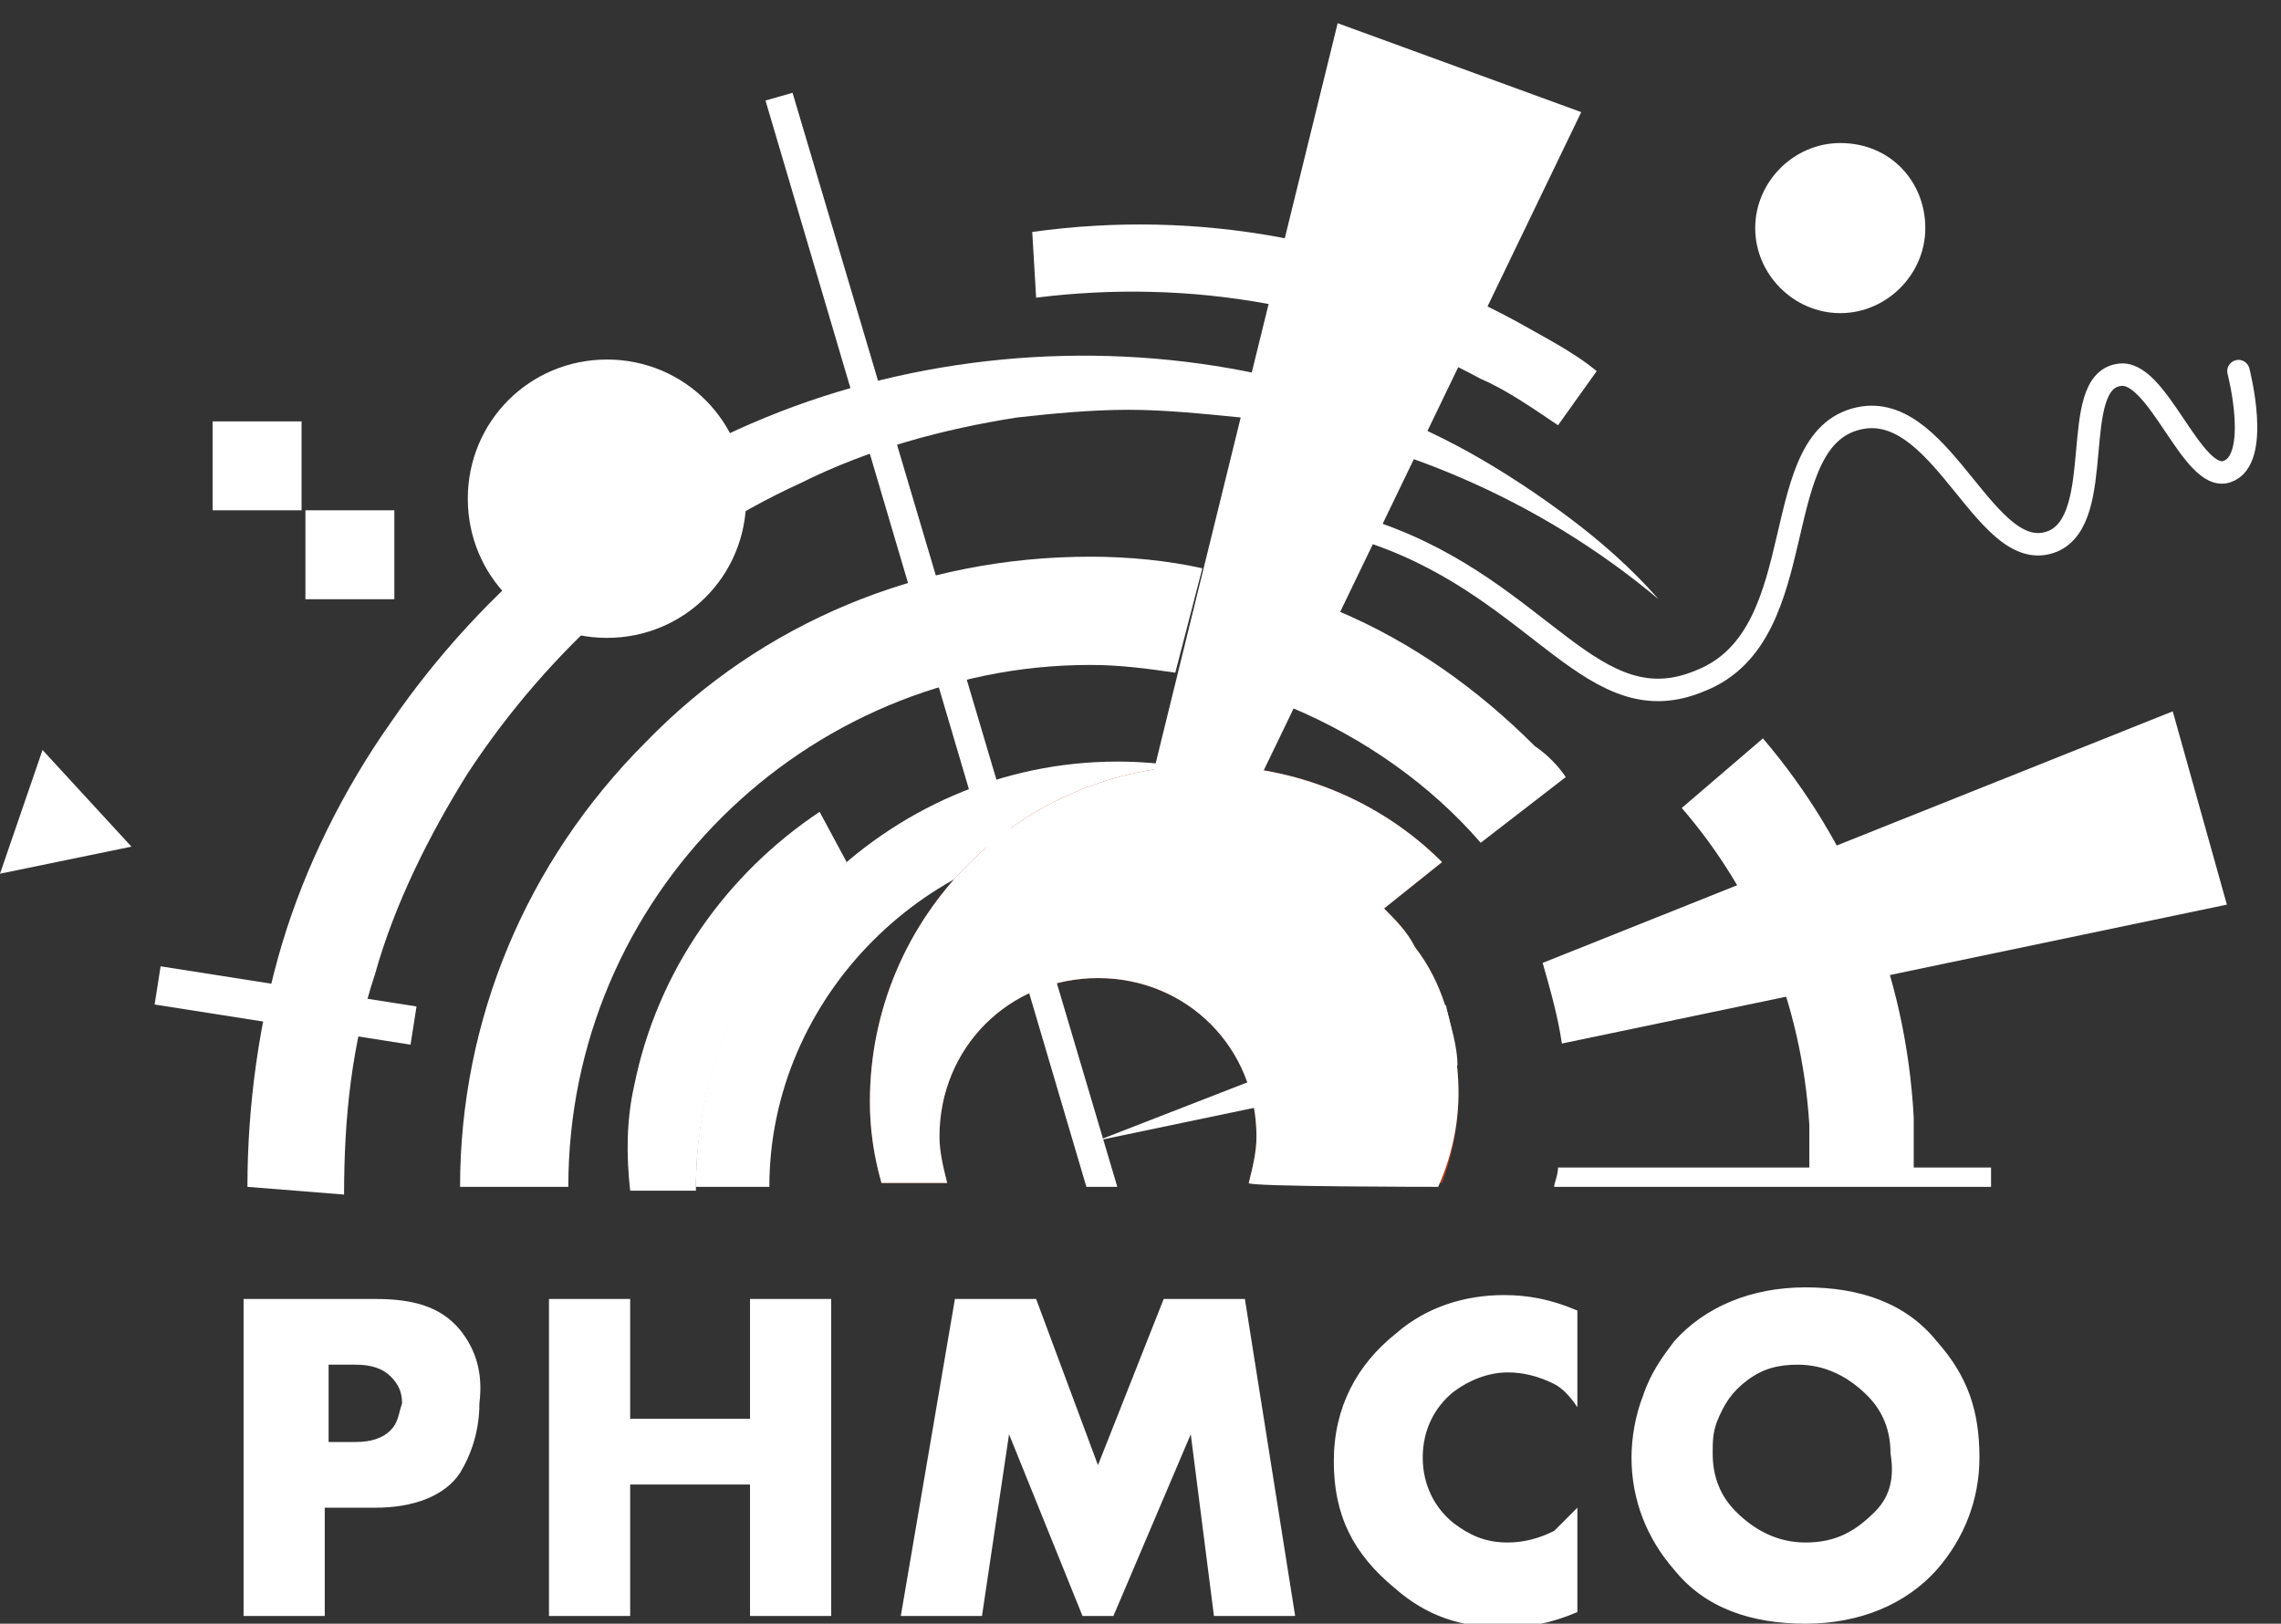 <?xml version="1.0" encoding="utf-8"?>
<!-- Generator: Adobe Illustrator 22.1.0, SVG Export Plug-In . SVG Version: 6.00 Build 0)  -->
<svg version="1.1" id="Слой_1" xmlns="http://www.w3.org/2000/svg" xmlns:xlink="http://www.w3.org/1999/xlink" x="0px" y="0px"
	 width="59px" height="42px" viewBox="0 0 59 42" style="enable-background:new 0 0 59 42;" xml:space="preserve">
<rect x="0" y="0" width="59" height="42" fill="#333333" stroke="none"/>
<style type="text/css">
	.st0{fill:#FFFFFF;}
	.st1{fill:#B03A1B;}
	.st2{fill:none;stroke:#FFFFFF;stroke-width:0.581;stroke-linecap:round;stroke-linejoin:round;stroke-miterlimit:10;}
	.st3{clip-path:url(#SVGID_2_);fill:#FFFFFF;}
</style>
<g>
	<g>
		<path class="st0" d="M11.9,34.4c-0.5-0.6-1.2-0.8-2.2-0.8H6.3v8.2h2.1V39h1.3c1,0,1.8-0.3,2.2-0.9c0.3-0.5,0.5-1.1,0.5-1.8
			C12.5,35.5,12.3,34.9,11.9,34.4 M10.1,37c-0.2,0.2-0.5,0.3-0.9,0.3H8.5v-2h0.7c0.4,0,0.7,0.1,0.9,0.3c0.2,0.2,0.3,0.4,0.3,0.7
			C10.3,36.6,10.3,36.8,10.1,37 M21.5,33.6h-2.1v3.1h-3.1v-3.1h-2.1v8.2h2.1v-3.4h3.1v3.4h2.1V33.6z M32.2,33.6h-2.1l-1.7,4.3
			l-1.6-4.3h-2.1l-1.4,8.2h2.1l0.7-4.7l1.9,4.7h0.8l2-4.7l0.6,4.7h2.1L32.2,33.6z M40.8,39c-0.2,0.2-0.4,0.4-0.6,0.6
			c-0.4,0.2-0.8,0.3-1.2,0.3c-0.6,0-1-0.2-1.4-0.5c-0.5-0.4-0.8-1-0.8-1.7c0-0.7,0.3-1.3,0.8-1.7c0.4-0.3,0.9-0.5,1.4-0.5
			c0.4,0,0.8,0.1,1.2,0.3c0.2,0.1,0.4,0.3,0.6,0.6v-2.5c-0.7-0.3-1.3-0.4-1.9-0.4c-1,0-2,0.3-2.8,1c-1,0.8-1.6,1.9-1.6,3.3
			c0,1.4,0.5,2.4,1.6,3.3c0.8,0.7,1.7,1,2.8,1c0.6,0,1.2-0.1,1.9-0.4L40.8,39L40.8,39z M50.1,34.7c-0.8-1-2-1.4-3.4-1.4
			c-1.4,0-2.6,0.5-3.4,1.4c-0.3,0.4-0.6,0.8-0.8,1.4c-0.2,0.5-0.3,1.1-0.3,1.6c0,1.1,0.4,2.1,1.1,2.9c0.8,1,2,1.4,3.4,1.4
			c1.4,0,2.6-0.5,3.4-1.4c0.7-0.8,1.1-1.8,1.1-2.9C51.2,36.5,50.9,35.6,50.1,34.7 M48.5,39.1c-0.5,0.5-1,0.8-1.8,0.8
			c-0.7,0-1.3-0.3-1.8-0.8c-0.4-0.4-0.6-0.9-0.6-1.5c0-0.3,0-0.5,0.1-0.8c0.2-0.5,0.4-0.8,0.8-1.1c0.4-0.3,0.8-0.4,1.3-0.4
			c0.7,0,1.3,0.3,1.8,0.8c0.4,0.4,0.6,0.9,0.6,1.5C49,38.2,48.9,38.7,48.5,39.1"/>
		<path class="st0" d="M21.9,22.3L21.2,21c-2.4,1.6-4.2,4.1-4.8,7.1c-0.2,0.9-0.2,1.8-0.1,2.7H18c0-2.9,1.1-5.7,3.2-7.8
			C21.5,22.8,21.7,22.5,21.9,22.3"/>
		<path class="st0" d="M19.9,30.7H18c0-6,4.9-11,10.9-11c2.7,0,5.3,1,7.3,2.9l-1.3,1.4c-1.6-1.5-3.8-2.4-6-2.4
			C24,21.7,19.9,25.8,19.9,30.7"/>
		<path class="st0" d="M49.5,30.2c0-0.4,0-0.8,0-1.3c-0.2-3.7-1.6-7.1-3.9-9.8l-2.1,1.8c1.9,2.2,3.1,5,3.3,8.2c0,0.4,0,0.8,0,1.1
			h-6.5c0,0.2-0.1,0.4-0.1,0.5h6.6h2.8h1.9v-0.5C51.3,30.2,49.5,30.2,49.5,30.2z"/>
		<path class="st1" d="M37.7,27.7c-0.1-1.2-0.4-2.3-1.1-3.2c-0.2-0.4-0.5-0.7-0.8-1l1.5-1.2c-1.6-1.6-3.8-2.5-6.1-2.5
			c-4.8,0-8.7,3.9-8.7,8.7c0,0.7,0.1,1.4,0.3,2.1h1.7c-0.1-0.4-0.2-0.8-0.2-1.2c0-2.3,1.8-4.1,4.1-4.1c2.3,0,4.1,1.8,4.1,4.1
			c0,0.4-0.1,0.8-0.2,1.2h5C37.6,29.8,37.8,28.8,37.7,27.7"/>
		<path class="st2" d="M57.9,9.6c0,0,0.6,2.3-0.3,2.6c-0.9,0.3-1.8-2.7-2.8-2.5c-1.3,0.2-0.3,3.7-1.7,4.3c-1.7,0.7-2.8-3.5-4.9-3.2
			c-2.6,0.4-1.2,5.6-4.2,6.8c-2.8,1.2-4.1-2.3-8.4-3.8"/>
	</g>
	<polygon class="st0" points="34.6,0.6 28.6,25 30,25.5 40.9,2.9 	"/>
	<g>
		<path class="st0" d="M37.2,30.7c0.4-0.9,0.6-1.9,0.5-3c-0.1-1.2-0.4-2.3-1.1-3.2c-0.2-0.4-0.5-0.7-0.8-1l1.5-1.2
			c-1.6-1.6-3.8-2.5-6.1-2.5c-4.8,0-8.7,3.9-8.7,8.7c0,0.7,0.1,1.4,0.3,2.1h1.7c-0.1-0.4-0.2-0.8-0.2-1.2c0-2.3,1.8-4.1,4.1-4.1
			c2.3,0,4.1,1.8,4.1,4.1c0,0.4-0.1,0.8-0.2,1.2C32.2,30.7,37.2,30.7,37.2,30.7z"/>
		<path class="st0" d="M14.7,30.7c0-7.5,6.1-13.5,13.5-13.5c0.8,0,1.5,0.1,2.2,0.2l0.7-2.7c-0.9-0.2-1.9-0.3-2.9-0.3
			c-4.4,0-8.5,1.7-11.5,4.8c-3.1,3.1-4.8,7.2-4.8,11.5H14.7z"/>
		<path class="st0" d="M49.8,5.9c0,1.2-1,2.2-2.2,2.2c-1.2,0-2.2-1-2.2-2.2c0-1.2,1-2.2,2.2-2.2C48.9,3.7,49.8,4.7,49.8,5.9"/>
		<path class="st0" d="M6.4,30.7c0-2.1,0.3-4.3,0.9-6.3c0.6-2,1.6-4,2.8-5.7c2.4-3.5,5.8-6.3,9.7-7.9c3.9-1.6,8.3-2,12.4-1.2
			c2,0.4,4,1.1,5.8,2.1c0.9,0.5,1.8,1.1,2.6,1.7c0.8,0.6,1.6,1.3,2.3,2.1c-3.1-2.6-6.9-4.2-10.8-4.7c-1-0.1-2-0.2-2.9-0.2
			c-1,0-2,0.1-2.9,0.2c-1.9,0.3-3.8,0.8-5.6,1.7c-3.5,1.6-6.5,4.3-8.6,7.5c-1,1.6-1.9,3.4-2.4,5.2c-0.6,1.8-0.8,3.7-0.8,5.7
			L6.4,30.7z"/>
		<path class="st0" d="M40.3,11c-0.6-0.4-1.3-0.9-2-1.2c-3.5-1.9-7.5-2.6-11.5-2.1L26.7,6c4.3-0.6,8.6,0.2,12.5,2.3
			c0.7,0.4,1.5,0.8,2.1,1.3L40.3,11z"/>
	</g>
	<rect x="5.5" y="10.9" class="st0" width="2.3" height="2.3"/>
	<rect x="7.9" y="13.2" class="st0" width="2.3" height="2.3"/>
	<g>
		<path class="st0" d="M19.3,12.9c0,2-1.6,3.6-3.6,3.6s-3.6-1.6-3.6-3.6c0-2,1.6-3.6,3.6-3.6C17.7,9.3,19.3,10.9,19.3,12.9"/>
	</g>
	<rect x="6.9" y="22.6" transform="matrix(0.155 -0.988 0.988 0.155 -19.399 29.298)" class="st0" width="1" height="6.7"/>
	<g>
		<g>
			<defs>
				<path id="SVGID_1_" d="M28.4,29.5l9.3-1.9c0-0.6-0.2-1.1-0.3-1.6L28.4,29.5z M39.9,24.9c0.2,0.7,0.4,1.4,0.5,2.1l17.2-3.6
					l-1.4-5L39.9,24.9z"/>
			</defs>
			<clipPath id="SVGID_2_">
				<use xlink:href="#SVGID_1_"  style="overflow:visible;"/>
			</clipPath>
			<polygon class="st3" points="28.4,29.5 57.6,23.4 56.2,18.4 			"/>
		</g>
	</g>
	<g>
		<path class="st0" d="M38.3,21.8l2.2-1.7c-0.2-0.3-0.5-0.6-0.8-0.8c-1.5-1.5-3.2-2.7-5.1-3.5l-1.2,2.5C35.3,19.1,37,20.3,38.3,21.8
			"/>
	</g>
	<polygon class="st0" points="0,22.6 3.4,21.9 1.1,19.4 	"/>
	<polygon class="st0" points="28.9,30.7 20.5,2.4 19.8,2.6 28.1,30.7 	"/>
</g>
</svg>
